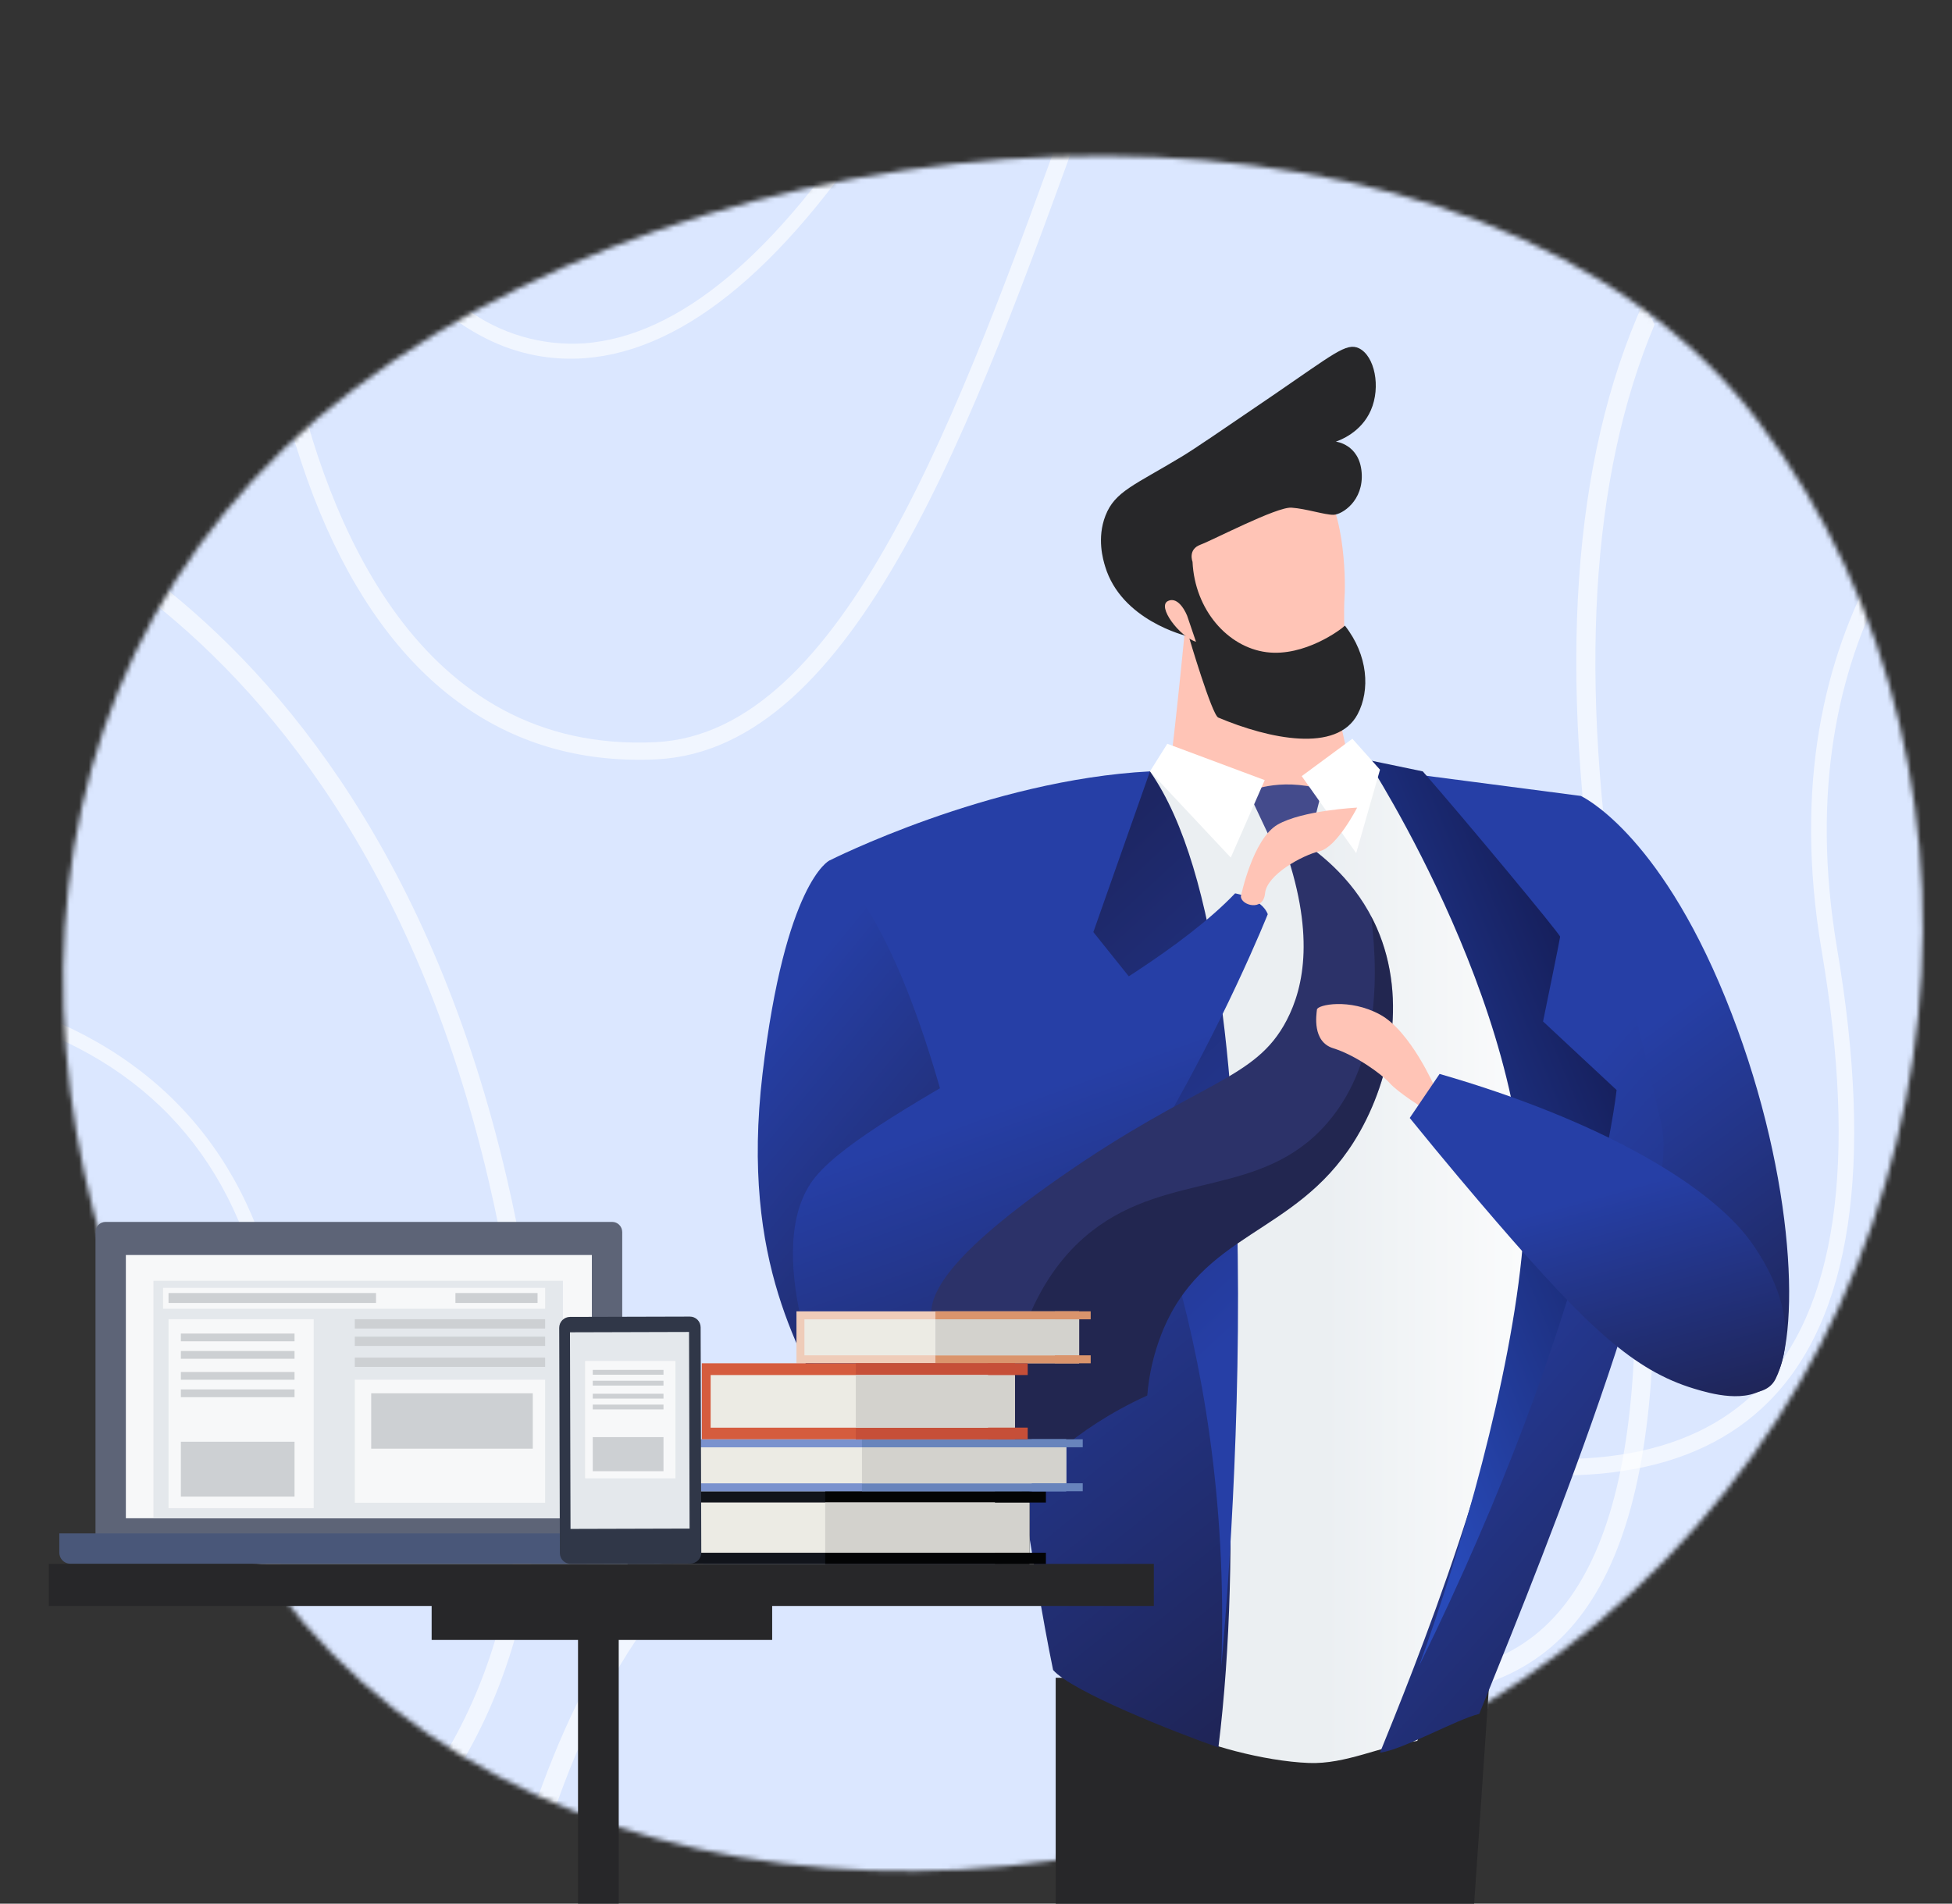 <svg xmlns="http://www.w3.org/2000/svg" width="407" height="397" viewBox="0 0 407 397" fill="none"><rect x="0" y="0" width="407" height="397" fill="#333333" stroke="none"/><g clip-path="url(#clip0_2925_19134)"><mask id="mask0_2925_19134" style="mask-type:alpha" maskUnits="userSpaceOnUse" x="13" y="32" width="388" height="359"><path d="M366.689 87.987C423.545 163.276 409.357 281.133 325.517 344.446C241.677 407.759 114.799 407.067 57.943 331.778C1.087 256.488 -9.852 144.311 73.988 80.998C157.828 17.685 309.834 12.697 366.689 87.987Z" fill="#FFF7DA"></path></mask><g mask="url(#mask0_2925_19134)"><rect x="-67.287" y="10.658" width="505.057" height="398.952" fill="#DBE7FF"></rect><path opacity="0.62" d="M105.894 394.86L106.011 394.847C107.549 394.319 109.106 393.806 110.637 393.368C118.8 364.267 131.95 334.391 152.794 321.759C166.995 313.066 183.59 313.444 202.033 322.704C256.299 349.86 297.522 363.939 322.296 344.395C345.961 325.772 350.88 276.569 337.54 194.105C329.084 141.892 331.583 99.447 344.993 67.663C344.192 66.141 343.425 64.615 342.656 63.071C327.785 95.977 324.749 140.113 333.629 194.795C346.746 275.582 342.245 323.427 319.919 341.065C295.414 360.42 249.599 341.915 203.782 318.962C184.02 309.071 166.182 308.798 150.762 318.16C128.036 331.926 114.202 364.201 105.894 394.86Z" fill="white"></path><path opacity="0.62" d="M247.123 329.676C248.169 330.09 249.204 330.52 250.263 330.918C251.579 323.29 254.336 315.759 259.557 310.38C267.115 302.594 278.785 300.413 294.244 303.889C328.451 311.534 353.536 307.681 368.844 292.245C385.961 275.009 390.739 243.23 383.04 197.815C377.429 164.634 383.465 139.573 393.019 121.278C392.38 120.156 391.731 119.064 391.081 117.958C380.663 136.941 373.891 163.264 379.835 198.335C387.343 242.563 382.858 273.332 366.565 289.755C352.104 304.333 327.987 307.976 294.899 300.507C278.299 296.772 265.645 299.279 257.254 307.921C251.633 313.82 248.611 321.712 247.123 329.676Z" fill="white"></path><path opacity="0.62" d="M101.983 246.656C113.657 296.738 110.406 337.092 92.361 366.614C86.79 375.683 79.772 383.684 71.612 390.269C73.141 390.742 74.666 391.182 76.222 391.602C83.746 385.111 90.262 377.439 95.536 368.858C114.214 338.379 117.617 296.971 105.678 245.746C90.197 179.256 59.185 141.92 32.869 121.402C31.676 122.132 30.518 122.892 29.363 123.669C55.363 143.491 86.539 180.213 101.983 246.656Z" fill="white"></path><path opacity="0.62" d="M54.206 267.984C61.61 297.63 60.374 320.73 50.503 336.62C48.192 340.349 45.348 343.685 42.072 346.515C42.914 347.164 43.754 347.787 44.615 348.38C47.856 345.462 50.681 342.073 53.004 338.318C63.353 321.656 64.721 297.731 57.096 267.18C49.334 236.166 28.085 215.671 -4.614 207.576C-4.945 208.557 -5.249 209.548 -5.578 210.542C26.516 218.319 46.612 237.616 54.206 267.984Z" fill="white"></path><path opacity="0.62" d="M-6.431 259.642C-6.192 260.851 -5.943 262.032 -5.68 263.225C0.587 265.499 5.976 269.844 9.675 275.603C17.034 287.209 17.032 303.433 15.18 316.638C15.988 317.941 16.819 319.216 17.685 320.474C20.029 306.257 20.729 287.43 12.125 273.865C7.709 267.011 1.148 261.982 -6.431 259.642Z" fill="white"></path><path opacity="0.62" d="M57.181 75.211C59.141 84.895 61.885 94.379 65.384 103.562C79.317 139.57 102.716 158.482 133.25 158.44C134.453 158.438 135.641 158.436 136.875 158.357C178.474 156.297 202.789 88.661 226.417 23.245C237.965 -8.749 249.18 -39.873 261.803 -61.613C260.848 -62.265 259.862 -62.864 258.847 -63.409C245.968 -41.203 234.649 -10.032 223.13 22.071C199.926 86.369 175.918 152.841 136.711 154.773C87.029 157.216 68.048 108.322 60.907 75.423L57.181 75.211Z" fill="white"></path><path opacity="0.62" d="M94.245 66.175C96.491 67.88 98.888 69.368 101.407 70.622C107.747 73.832 114.847 75.237 121.987 74.696C143.159 73.067 164.774 54.752 186.352 20.295C185.086 20.402 183.831 20.515 182.571 20.698C161.984 52.987 141.616 70.082 121.852 71.601C112.964 72.178 104.237 69.614 97.121 64.338C96.135 64.966 95.173 65.577 94.245 66.175Z" fill="white"></path></g><path d="M220.116 349.889H310.582L307.351 397.276H220.116V349.889Z" fill="#272729"></path><path d="M304.038 163.313L281.427 159.553L267.907 167.646L245.116 160.167C245.116 160.167 225.005 162.831 224.567 162.692L245.116 360.659C250.902 363.825 263.513 367.289 272.888 367.659C280.598 367.968 287.866 364.144 295.504 363.052C301.938 348.186 317.09 307.14 327.592 259.624C340.387 201.759 304.038 163.313 304.038 163.313Z" fill="url(#paint0_linear_2925_19134)"></path><path d="M172.893 179.48C172.893 179.48 163.707 184.011 158.986 223.961C154.265 263.911 167.669 282.58 173.403 295.617C179.137 308.654 206.108 279.079 217.698 267.768C229.288 256.457 191.522 178.73 172.893 179.48Z" fill="url(#paint1_linear_2925_19134)"></path><path d="M323.695 176.361C323.71 175.755 329.601 165.987 329.601 165.987C329.601 165.987 345.572 173.211 359.755 208.102C373.939 242.992 375.597 276.876 370.209 287.586C364.821 298.296 329.198 277.067 322.14 262.204C315.082 247.341 323.695 176.361 323.695 176.361Z" fill="url(#paint2_linear_2925_19134)"></path><path d="M346.444 234.625C341.538 213.002 329.602 165.987 329.602 165.987L287.733 160.519C287.733 160.519 322.682 214.389 318.725 259.624C315.355 298.168 293.955 350.144 287.733 365.505C292.3 364.997 303.948 358.448 308.428 357.428C315.831 338.923 350.979 254.608 346.444 234.625Z" fill="url(#paint3_linear_2925_19134)"></path><path d="M247.769 124.288C247.769 124.288 244.744 155.585 243.809 160.828L269.127 170.599L281.975 162.07L274.626 128.424L247.769 124.288Z" fill="#FFC4B6"></path><path d="M274.109 99.76C280.353 104.065 280.587 120.903 280.353 124.259C280.118 127.615 280.353 134.455 280.353 134.455C280.353 134.455 269.088 140.98 263.104 139.84C257.121 138.701 247.898 125.962 246.235 121.095C244.572 116.227 254.954 104.939 254.954 104.939L274.109 99.76Z" fill="#FFC4B6"></path><path d="M247.872 132.757C247.872 132.757 252.689 149.085 254.011 149.643C264.65 154.132 278.761 157.061 283.061 148.957C285.724 143.941 285.253 136.62 280.419 130.472C279.634 131.271 271.963 137.025 264.062 136.008C255.981 134.967 249.112 127.177 248.647 117.155C248.647 117.155 247.617 114.584 250.295 113.593C252.973 112.602 266.215 105.659 269.284 105.871C272.353 106.083 276.23 107.388 278.023 107.358C279.815 107.329 284.377 104.424 283.908 98.52C283.439 92.617 278.524 92.1 278.524 92.1C279.329 91.826 283.79 90.223 285.822 85.575C287.964 80.677 286.618 74.204 283.341 72.629C280.736 71.377 278.091 73.798 265.391 82.468C254.542 89.874 249.117 93.577 246.489 95.171C236.566 101.182 232.472 102.441 230.495 107.531C228.652 112.265 230.013 116.765 230.426 118.129C233.795 129.29 246.979 132.551 247.872 132.757Z" fill="#272729"></path><path d="M247.513 128.382C247.513 128.382 245.879 124.201 243.521 125.341C241.163 126.48 245.972 132.798 249.369 133.833L247.513 128.382Z" fill="#FFC4B6"></path><path d="M321.732 213.022C321.732 213.022 325.238 195.972 325.294 195.351C325.338 194.868 305.498 170.961 296.652 160.867L285.003 158.441C285.003 158.441 321.452 214.39 317.501 259.624C315.07 287.424 304.554 323.666 295.86 347.474C332.519 272.795 337.062 227.314 337.062 227.314L321.732 213.022Z" fill="url(#paint4_linear_2925_19134)"></path><path d="M265.887 177.097L260.258 165.137C260.258 165.137 266.44 162.045 275.687 164.605L272.804 176.061C272.69 176.859 272.314 177.597 271.736 178.16C271.158 178.722 270.409 179.077 269.608 179.169C268.849 179.256 268.081 179.103 267.414 178.732C266.746 178.36 266.212 177.788 265.887 177.097Z" fill="url(#paint5_linear_2925_19134)"></path><path d="M271.412 161.859L282.771 177.915L287.737 160.518L281.976 154.06L271.412 161.859Z" fill="white"></path><path d="M243.387 155.11L239.775 160.867L256.62 178.847L263.702 162.692L243.387 155.11Z" fill="white"></path><path d="M239.775 160.867C206.137 162.614 172.893 179.48 172.893 179.48C201.125 206.154 210.56 304.655 219.577 348.274C223.509 352.787 245.09 361.303 254.041 364.428C264.409 280.633 239.775 160.867 239.775 160.867Z" fill="url(#paint6_linear_2925_19134)"></path><path d="M254.642 347.474C254.642 347.474 268.916 202.399 239.775 160.867L227.969 194.38L242.893 213.022L232.123 231.041C232.123 231.041 257.202 276.516 254.642 347.474Z" fill="url(#paint7_linear_2925_19134)"></path><path d="M172.935 293.186C172.653 292.524 158.021 259.912 170.098 245.341C182.174 230.771 236.581 208.203 257.524 186.304C257.524 186.304 263.047 187.267 264.334 190.652C264.334 190.652 227.389 283.42 181.018 298.384C181.018 298.384 175.883 300.069 172.935 293.186Z" fill="url(#paint8_linear_2925_19134)"></path><path d="M267.444 175.63C274.292 194.447 271.909 205.799 268.282 212.764C261.68 225.441 250.1 225.227 220.893 245.617C195.321 263.468 193.693 270.974 194.225 275.211C194.969 281.213 200.202 281.879 204.775 294.04C207.959 302.508 207.649 308.098 210.9 308.992C213.592 309.736 216.074 306.526 221.138 302.298C225.207 298.9 231.079 294.725 239.206 291.016C239.562 286.647 240.55 282.353 242.139 278.267C250.536 256.81 269.819 257.812 282.251 238.161C289.757 226.297 293.706 208.578 287.065 193.491C282.863 183.946 275.625 178.196 271.152 175.253L267.444 175.63Z" fill="#2C3269"></path><path style="mix-blend-mode:multiply" opacity="0.3" d="M287.062 193.498C286.69 192.665 286.299 191.87 285.889 191.094C287.736 205.984 286.8 222.67 276.643 234.308C263.1 249.823 243.804 244.188 227.734 256.678C218.271 264.033 209.557 277.965 208.395 306.17C208.98 307.692 209.695 308.666 210.897 308.996C213.588 309.74 216.07 306.53 221.135 302.302C225.203 298.902 231.075 294.73 239.202 291.02C239.559 286.651 240.547 282.357 242.135 278.271C250.533 256.814 269.816 257.816 282.248 238.165C289.753 226.298 293.703 208.584 287.062 193.498Z" fill="#0C0D17"></path><path d="M258.729 186.925C258.729 186.925 261.197 174.96 266.381 171.97C271.566 168.98 282.97 168.424 282.97 168.424C282.97 168.424 278.774 176.67 275.145 177.513C271.515 178.356 264.119 182.433 263.765 186.304C263.412 190.174 258.729 188.789 258.729 186.925Z" fill="#FFC4B6"></path><path d="M299.144 226.692C299.144 226.692 294.107 215.039 287.742 211.581C281.378 208.124 274.689 209.54 274.587 210.536C274.485 211.533 273.515 217.231 277.999 218.614C282.483 219.998 287.958 223.871 289.772 225.885C291.585 227.9 296.657 231.041 296.657 231.041L299.144 226.692Z" fill="#FFC4B6"></path><path d="M300.162 223.961L293.934 233.144C301.148 242.045 307.38 249.392 312.043 254.798C331.021 276.778 340.667 285.802 353.215 289.596C356.726 290.658 364.226 292.819 368.68 288.994C369.334 288.434 371.219 286.63 371.999 281.994C373.695 271.928 367.756 262.96 365.771 259.964C357.469 247.427 333.489 233.562 300.162 223.961Z" fill="url(#paint9_linear_2925_19134)"></path><path d="M240.579 326.137H10.17V334.915H240.579V326.137Z" fill="#272729"></path><path d="M161 334H90V342H161V334Z" fill="#272729"></path><path d="M129.007 330.135H120.519V396.981H129.007V330.135Z" fill="#272729"></path><path d="M214.633 311.006H130.86V326.151H214.633V311.006Z" fill="#11141B"></path><path d="M214.634 311.006H172.06V326.151H214.634V311.006Z" fill="#030405"></path><path d="M214.634 313.328H133.227V323.816H214.634V313.328Z" fill="#ECEBE4"></path><path d="M214.634 313.328H172.06V323.816H214.634V313.328Z" fill="#D3D2CD"></path><path d="M218.076 311.006H207.45V313.341H218.076V311.006Z" fill="#030405"></path><path d="M218.076 323.816H207.45V326.137H218.076V323.816Z" fill="#030405"></path><path d="M222.299 300.154H138.525V310.992H222.299V300.154Z" fill="#7A92CE"></path><path d="M222.298 300.154H179.725V310.992H222.298V300.154Z" fill="#6884BC"></path><path d="M222.298 301.833H140.891V309.342H222.298V301.833Z" fill="#ECEBE4"></path><path d="M222.298 301.833H179.725V309.342H222.298V301.833Z" fill="#D3D2CD"></path><path d="M225.755 300.154H215.129V301.818H225.755V300.154Z" fill="#6884BC"></path><path d="M225.755 309.328H215.129V310.992H225.755V309.328Z" fill="#6884BC"></path><path d="M225.005 273.472H166.067V284.31H225.005V273.472Z" fill="#EFCCB9"></path><path d="M224.99 273.472H195.04V284.31H224.99V273.472Z" fill="#DA946C"></path><path d="M225.004 275.136H167.725V282.646H225.004V275.136Z" fill="#ECEBE4"></path><path d="M224.99 275.136H195.04V282.646H224.99V275.136Z" fill="#D3D2CD"></path><path d="M227.413 273.472H219.946V275.137H227.413V273.472Z" fill="#DA946C"></path><path d="M227.413 282.646H219.946V284.31H227.413V282.646Z" fill="#DA946C"></path><path d="M211.587 284.31H146.331V300.154H211.587V284.31Z" fill="#D55C3E"></path><path d="M211.602 284.31H178.436V300.154H211.602V284.31Z" fill="#C64F38"></path><path d="M211.602 286.758H148.173V297.735H211.602V286.758Z" fill="#ECEBE4"></path><path d="M211.602 286.758H178.436V297.735H211.602V286.758Z" fill="#D3D2CD"></path><path d="M214.28 284.31H206.006V286.757H214.28V284.31Z" fill="#C64F38"></path><path d="M214.28 297.721H206.006V300.154H214.28V297.721Z" fill="#C64F38"></path><path d="M127.633 254.82H22.014C20.852 254.82 19.91 255.771 19.91 256.944V320.872C19.91 322.046 20.852 322.997 22.014 322.997H127.633C128.795 322.997 129.737 322.046 129.737 320.872V256.944C129.737 255.771 128.795 254.82 127.633 254.82Z" fill="#5D6477"></path><path d="M123.403 261.724H26.244V316.624H123.403V261.724Z" fill="#F7F8F9"></path><path d="M14.559 326.102H137.385C137.992 326.102 138.574 325.859 139.002 325.426C139.431 324.993 139.672 324.406 139.672 323.793V319.787H12.364V323.793C12.364 324.39 12.592 324.964 13.001 325.394C13.411 325.825 13.969 326.079 14.559 326.102Z" fill="#495779"></path><path d="M117.366 267.093H31.995V316.612H117.366V267.093Z" fill="#E4E8EC"></path><path d="M113.662 268.571H33.996V272.935H113.662V268.571Z" fill="#F7F8F9"></path><path d="M65.403 275.117H35.139V314.522H65.403V275.117Z" fill="#F7F8F9"></path><path d="M61.412 300.667H37.711V312.109H61.412V300.667Z" fill="#CDD0D3"></path><path d="M61.412 278.107H37.711V279.724H61.412V278.107Z" fill="#CDD0D3"></path><path d="M61.412 281.744H37.711V283.361H61.412V281.744Z" fill="#CDD0D3"></path><path d="M61.412 286.12H37.711V287.736H61.412V286.12Z" fill="#CDD0D3"></path><path d="M61.412 289.757H37.711V291.373H61.412V289.757Z" fill="#CDD0D3"></path><path d="M113.661 275.117H73.977V277.057H113.661V275.117Z" fill="#CDD0D3"></path><path d="M113.661 278.754H73.977V280.694H113.661V278.754Z" fill="#CDD0D3"></path><path d="M113.661 283.118H73.977V285.058H113.661V283.118Z" fill="#CDD0D3"></path><path d="M113.661 287.737H73.977V313.391H113.661V287.737Z" fill="#F7F8F9"></path><path d="M111.089 290.565H77.395V302.111H111.089V290.565Z" fill="#CDD0D3"></path><path d="M78.402 269.656H35.139V271.723H78.402V269.656Z" fill="#CDD0D3"></path><path d="M112.084 269.656H94.957V271.723H112.084V269.656Z" fill="#CDD0D3"></path><path d="M146.221 323.796C146.222 324.092 146.166 324.386 146.054 324.66C145.943 324.934 145.779 325.183 145.572 325.393C145.365 325.603 145.119 325.77 144.848 325.885C144.577 325.999 144.286 326.059 143.992 326.06L118.98 326.137C118.686 326.138 118.395 326.081 118.123 325.969C117.851 325.857 117.604 325.691 117.395 325.483C117.187 325.274 117.021 325.026 116.907 324.753C116.794 324.48 116.735 324.187 116.734 323.891L116.597 276.902C116.597 276.303 116.833 275.729 117.252 275.304C117.671 274.88 118.24 274.641 118.835 274.638L143.839 274.57C144.133 274.567 144.424 274.624 144.697 274.736C144.969 274.847 145.217 275.013 145.426 275.221C145.634 275.43 145.8 275.679 145.913 275.952C146.026 276.226 146.085 276.52 146.085 276.816L146.221 323.796Z" fill="#303748"></path><path d="M143.667 277.773L118.842 277.843L118.956 318.849L143.781 318.779L143.667 277.773Z" fill="#E4E8EC"></path><path d="M140.833 283.823H121.994V308.302H140.833V283.823Z" fill="#F7F8F9"></path><path d="M138.339 299.703H123.591V306.813H138.339V299.703Z" fill="#CDD0D3"></path><path d="M138.339 285.682H123.591V286.689H138.339V285.682Z" fill="#CDD0D3"></path><path d="M138.339 287.946H123.591V288.953H138.339V287.946Z" fill="#CDD0D3"></path><path d="M138.339 290.657H123.591V291.664H138.339V290.657Z" fill="#CDD0D3"></path><path d="M138.339 292.921H123.591V293.928H138.339V292.921Z" fill="#CDD0D3"></path></g><defs><linearGradient id="paint0_linear_2925_19134" x1="224.566" y1="264.319" x2="330.324" y2="264.319" gradientUnits="userSpaceOnUse"><stop offset="0.49" stop-color="#EBEFF2"></stop><stop offset="1" stop-color="white"></stop></linearGradient><linearGradient id="paint1_linear_2925_19134" x1="203.7" y1="291.466" x2="138.71" y2="238.007" gradientUnits="userSpaceOnUse"><stop stop-color="#1E2352"></stop><stop offset="1" stop-color="#263FA6"></stop></linearGradient><linearGradient id="paint2_linear_2925_19134" x1="361.6" y1="302.314" x2="312.921" y2="237.332" gradientUnits="userSpaceOnUse"><stop stop-color="#1E2352"></stop><stop offset="1" stop-color="#263FA6"></stop></linearGradient><linearGradient id="paint3_linear_2925_19134" x1="334.195" y1="388.027" x2="250.232" y2="314.152" gradientUnits="userSpaceOnUse"><stop stop-color="#1E2352"></stop><stop offset="1" stop-color="#263FA6"></stop></linearGradient><linearGradient id="paint4_linear_2925_19134" x1="344.477" y1="230.541" x2="274.579" y2="259.565" gradientUnits="userSpaceOnUse"><stop stop-color="#151D57"></stop><stop offset="1" stop-color="#284AB9"></stop></linearGradient><linearGradient id="paint5_linear_2925_19134" x1="260.327" y1="179.662" x2="179.275" y2="293.635" gradientUnits="userSpaceOnUse"><stop stop-color="#444B8C"></stop><stop offset="1" stop-color="#26264F"></stop></linearGradient><linearGradient id="paint6_linear_2925_19134" x1="237.99" y1="385.598" x2="156.383" y2="283.754" gradientUnits="userSpaceOnUse"><stop stop-color="#1E2352"></stop><stop offset="1" stop-color="#263FA6"></stop></linearGradient><linearGradient id="paint7_linear_2925_19134" x1="211.677" y1="192.802" x2="275.528" y2="261.625" gradientUnits="userSpaceOnUse"><stop stop-color="#1D2663"></stop><stop offset="1" stop-color="#263FA6"></stop></linearGradient><linearGradient id="paint8_linear_2925_19134" x1="243.226" y1="309.223" x2="213.687" y2="228.57" gradientUnits="userSpaceOnUse"><stop stop-color="#1E2352"></stop><stop offset="1" stop-color="#263FA6"></stop></linearGradient><linearGradient id="paint9_linear_2925_19134" x1="355.592" y1="297.551" x2="341.503" y2="246.692" gradientUnits="userSpaceOnUse"><stop stop-color="#1E2352"></stop><stop offset="1" stop-color="#263FA6"></stop></linearGradient><clipPath id="clip0_2925_19134"><rect width="407" height="397" fill="white"></rect></clipPath></defs></svg>